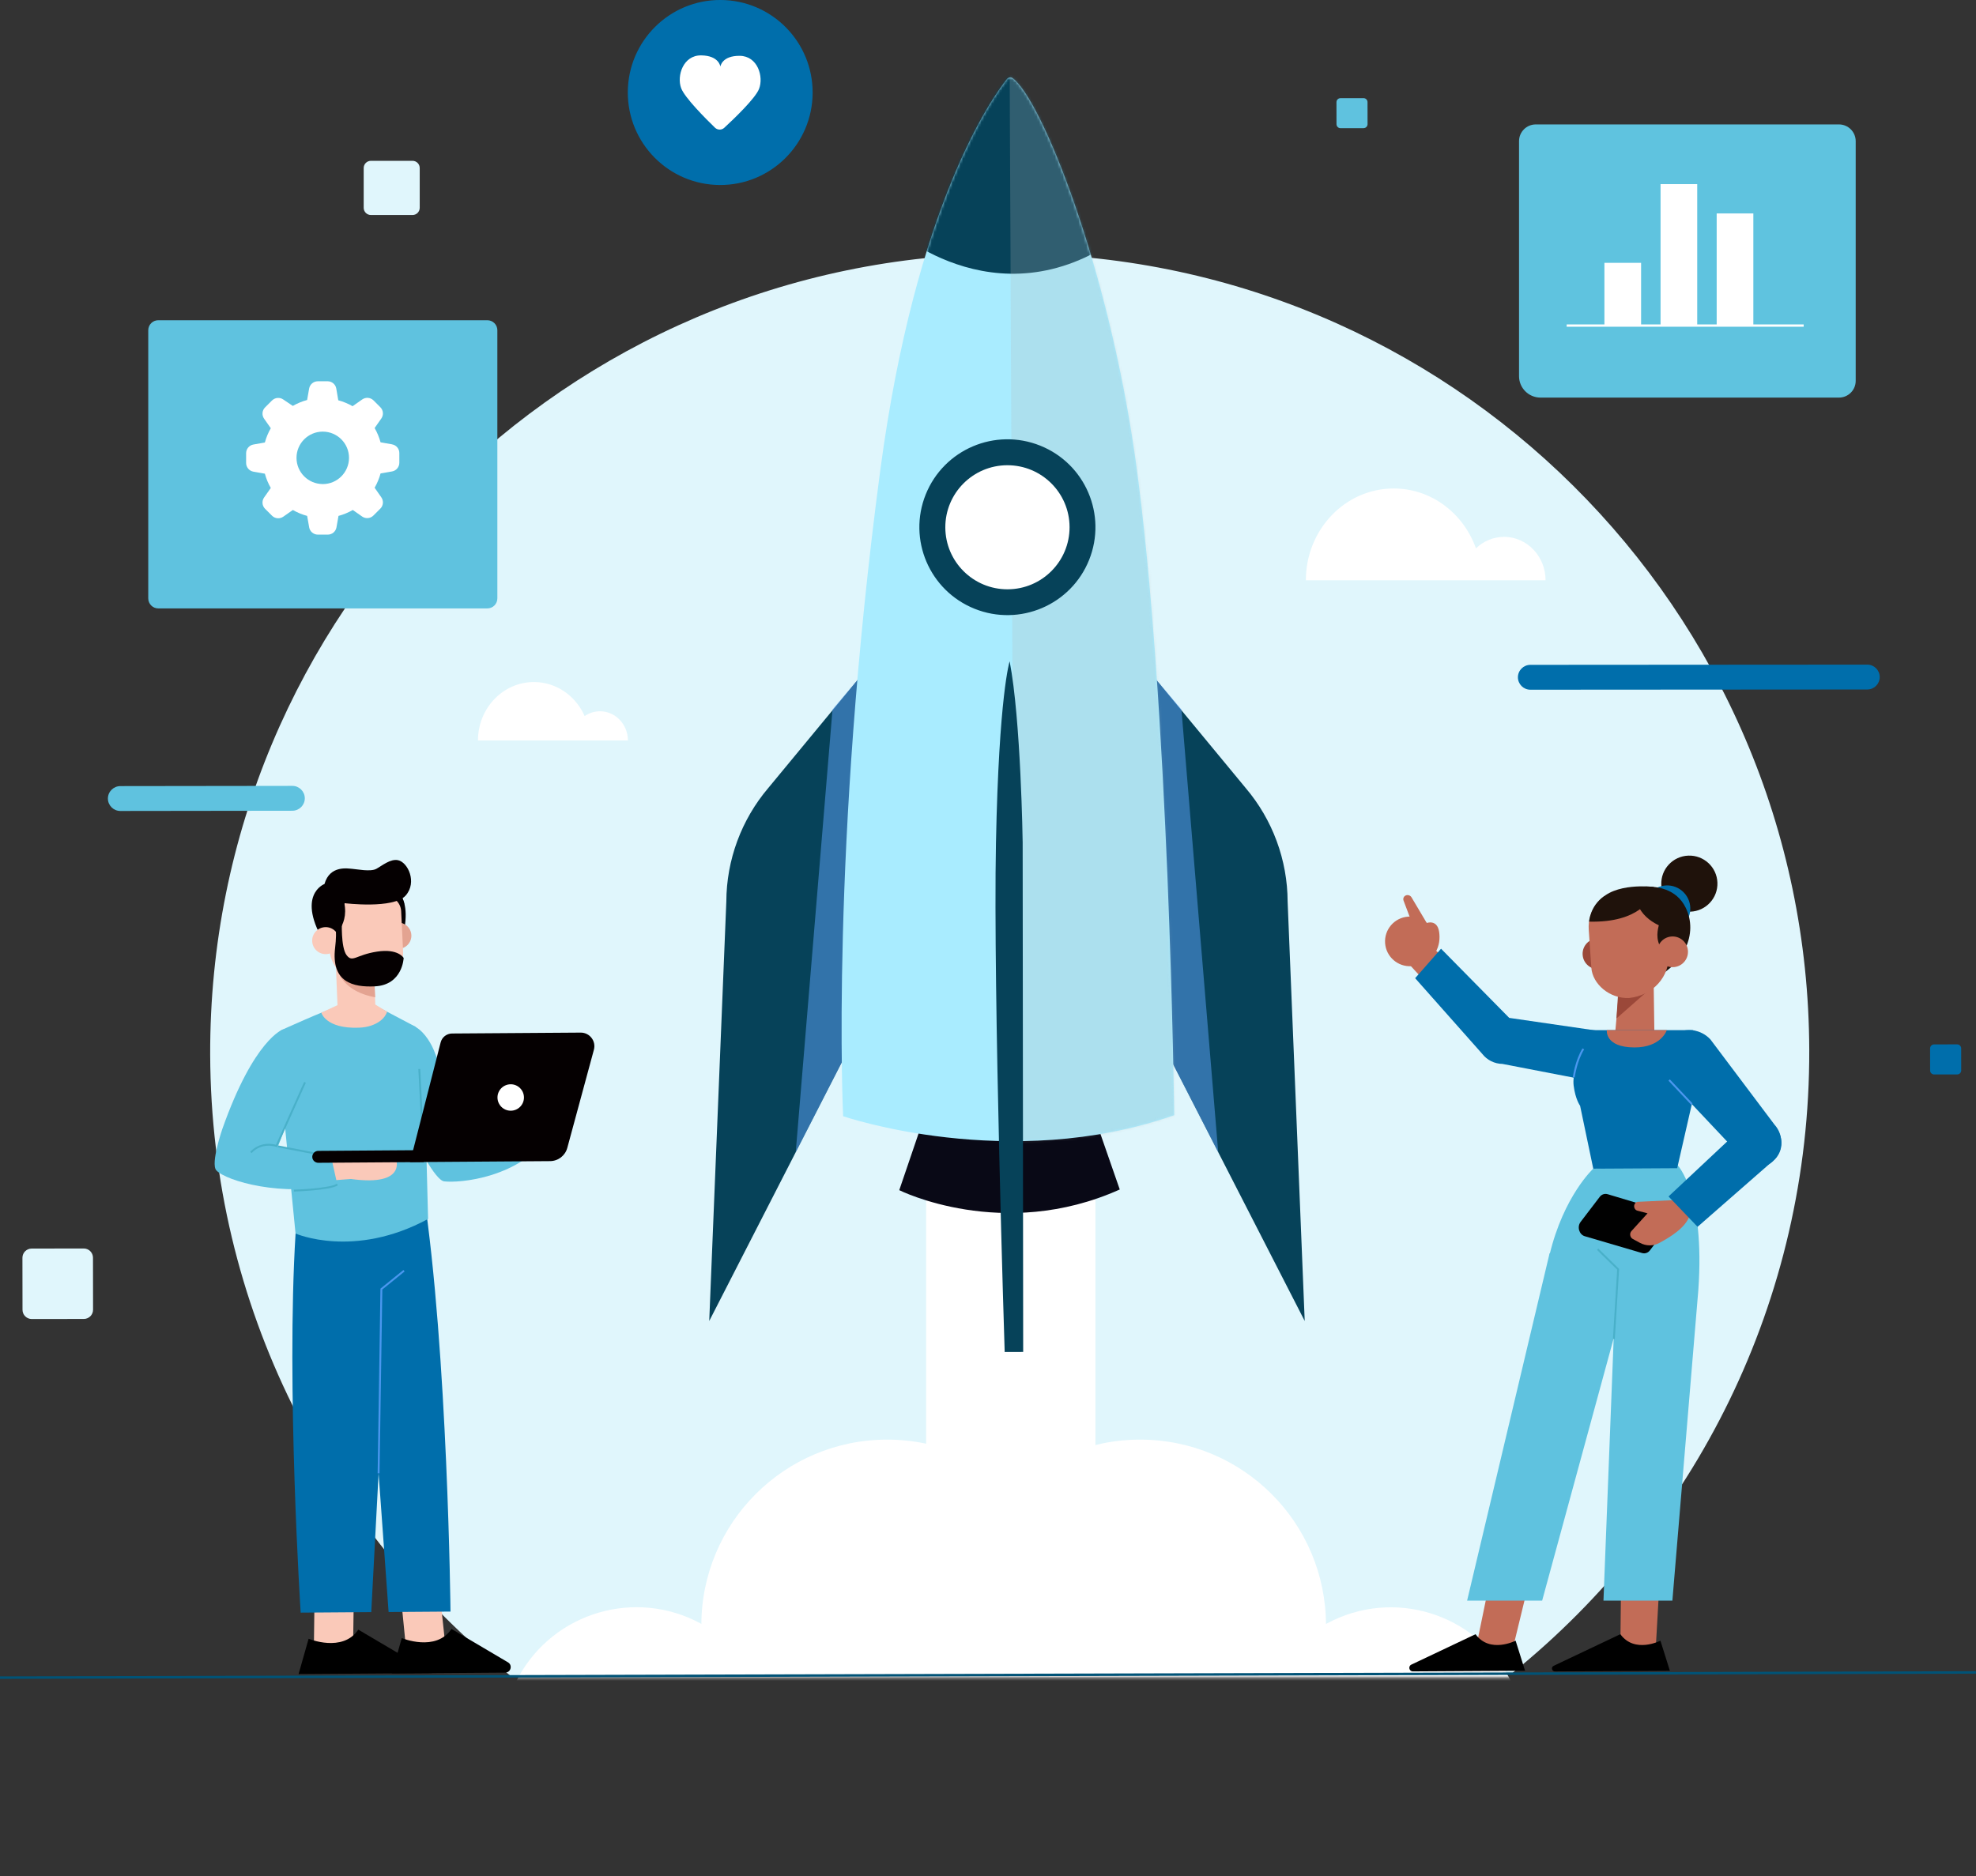 <svg width="754" height="716" viewBox="0 0 754 716" fill="none" xmlns="http://www.w3.org/2000/svg">
<rect x="0" y="0" width="754" height="716" fill="#333333" stroke="none"/>
<g clip-path="url(#clip0_4304_4990)">
<path d="M690.373 400.619C689.847 232.318 552.831 96.319 384.333 96.844C215.834 97.369 79.675 234.224 80.201 402.525C80.507 498.526 125.224 584.008 194.869 639.644L577.196 638.447C646.487 582.371 690.678 496.62 690.373 400.619Z" fill="#E0F6FC"/>
<path d="M417.993 408.719H353.387V638.3H417.993V408.719Z" fill="white"/>
<mask id="mask0_4304_4990" style="mask-type:luminance" maskUnits="userSpaceOnUse" x="185" y="542" width="409" height="99">
<path d="M593.696 542.214H185.329V640.291H593.696V542.214Z" fill="white"/>
</mask>
<g mask="url(#mask0_4304_4990)">
<path d="M550.226 712.159C576.449 701.395 588.972 671.436 578.195 645.243C567.419 619.05 537.424 606.543 511.201 617.307C484.977 628.07 472.455 658.03 483.231 684.222C494.008 710.415 524.002 722.923 550.226 712.159Z" fill="white"/>
<path d="M435.044 691.114C474.21 691.114 505.961 659.401 505.961 620.28C505.961 581.16 474.21 549.446 435.044 549.446C395.877 549.446 364.126 581.16 364.126 620.28C364.126 659.401 395.877 691.114 435.044 691.114Z" fill="white"/>
<path d="M286.653 691.455C301.45 667.3 293.84 635.737 269.656 620.957C245.472 606.178 213.872 613.779 199.075 637.934C184.278 662.09 191.888 693.653 216.072 708.432C240.256 723.212 271.856 715.611 286.653 691.455Z" fill="white"/>
<path d="M338.539 691.114C377.705 691.114 409.456 659.401 409.456 620.28C409.456 581.16 377.705 549.446 338.539 549.446C299.372 549.446 267.621 581.16 267.621 620.28C267.621 659.401 299.372 691.114 338.539 691.114Z" fill="white"/>
</g>
<path d="M573.906 204.903C569.772 204.903 566.017 206.577 563.191 209.277C558.446 195.948 546.202 186.431 531.806 186.431C513.3 186.431 498.292 202.13 498.292 221.481H589.758C589.758 212.319 582.651 204.891 573.894 204.891L573.906 204.903Z" fill="white"/>
<path d="M228.922 271.473C226.769 271.473 224.763 272.145 223.087 273.294C219.711 265.634 212.311 260.307 203.725 260.307C191.934 260.307 182.381 270.3 182.381 282.627H239.599C239.599 276.458 234.817 271.461 228.934 271.461L228.922 271.473Z" fill="white"/>
<path d="M0 640.291L753.988 638.3" stroke="#005377" stroke-width="0.94" stroke-miterlimit="10"/>
<path d="M327.702 258.939L293.173 300.733C282.886 312.852 277.211 328.209 277.15 344.103L270.63 504.17L336.606 375.391L327.69 258.939H327.702Z" fill="#064259"/>
<g style="mix-blend-mode:multiply" opacity="0.54">
<path d="M327.702 258.939L317.672 270.74L303.631 439.786L334.478 379.557L327.702 258.939Z" fill="#569DEF"/>
</g>
<path d="M440.78 258.939L475.309 300.733C485.596 312.852 491.271 328.209 491.332 344.103L497.852 504.17L431.876 375.391L440.793 258.939H440.78Z" fill="#064259"/>
<g style="mix-blend-mode:multiply" opacity="0.54">
<path d="M440.78 258.939L450.81 270.74L464.852 439.786L434.004 379.557L440.78 258.939Z" fill="#569DEF"/>
</g>
<path d="M353.106 424.979L343.138 454.239C343.138 454.239 382.62 474.031 427.277 453.983L417.125 424.784L353.106 424.979Z" fill="#090916"/>
<path d="M386.424 29.846C385.739 29.333 384.773 29.504 384.235 30.164C378.755 37.03 349.4 77.847 335.86 179.736C316.742 323.713 321.721 426.018 321.721 426.018C321.721 426.018 384.956 447.728 448.058 425.627C448.058 425.627 446.113 266.648 433.234 175.057C422.996 102.268 397.604 38.239 386.424 29.846Z" fill="#A9ECFF"/>
<mask id="mask1_4304_4990" style="mask-type:luminance" maskUnits="userSpaceOnUse" x="321" y="29" width="128" height="407">
<path d="M386.424 29.846C385.739 29.333 384.773 29.504 384.235 30.164C378.755 37.03 349.4 77.847 335.86 179.736C316.742 323.713 321.721 426.018 321.721 426.018C321.721 426.018 384.956 447.728 448.058 425.627C448.058 425.627 446.113 266.648 433.234 175.057C422.996 102.268 397.604 38.239 386.424 29.846Z" fill="white"/>
</mask>
<g mask="url(#mask1_4304_4990)">
<path d="M340.496 87.07C340.496 87.07 383.513 126.421 432.096 86.789L387.757 12.18L340.496 87.07Z" fill="#064259"/>
<g style="mix-blend-mode:multiply" opacity="0.24">
<path d="M385.25 24.336L387.256 456.243L459.996 435.779C459.996 435.779 473.23 78.225 385.25 24.336Z" fill="#B5B6B7"/>
</g>
</g>
<path d="M415.574 213.712C422.484 196.517 414.13 176.983 396.915 170.082C379.701 163.18 360.144 171.524 353.234 188.718C346.324 205.913 354.678 225.447 371.893 232.348C389.107 239.25 408.664 230.906 415.574 213.712Z" fill="#064259"/>
<path d="M408.123 201.165C408.159 214.237 397.579 224.878 384.492 224.914C371.404 224.951 360.751 214.383 360.714 201.311C360.677 188.239 371.257 177.598 384.345 177.561C397.432 177.525 408.086 188.092 408.123 201.165Z" fill="white"/>
<path d="M385.25 252.415C385.25 252.415 381.165 265.12 380.039 321.685C378.914 378.237 383.366 516.008 383.366 516.008L390.424 515.984L390.228 321.514C390.228 321.514 389.568 274.637 385.262 252.415H385.25Z" fill="#064259"/>
<path d="M170.236 630.811L167.643 606.512L152.635 605.852L155.265 632.546L167.557 632.46L170.236 630.811Z" fill="#FAC9B9"/>
<path d="M153.307 625.191C153.307 625.191 166.322 630.603 172.278 621.709L193.842 634.452C195.677 635.539 194.918 638.349 192.778 638.373L149.479 638.679L153.307 625.191Z" fill="black"/>
<path d="M136.807 455.925L148.28 615.247L171.899 615.076C171.899 615.076 170.896 516.228 161.502 454.471L136.82 455.925H136.807Z" fill="#006EAB"/>
<path d="M134.691 631.055L135.034 606.731L120.063 606.072L119.72 632.79L132.013 632.705L134.691 631.055Z" fill="#FAC9B9"/>
<path d="M117.751 625.448C117.751 625.448 130.765 630.86 136.722 621.966L164.829 638.569L113.935 638.923L117.763 625.436L117.751 625.448Z" fill="black"/>
<path d="M159.705 457.489L150.017 457.208L150.054 456.475L112.785 470.793C109.152 529.239 114.73 615.479 114.73 615.479L141.663 615.283L148.99 476.572L159.692 457.477L159.705 457.489Z" fill="#006EAB"/>
<path d="M144.464 562.311L145.528 491.99L154.164 484.989" stroke="#4A97EF" stroke-width="0.72" stroke-miterlimit="10"/>
<path d="M146.752 393.765C146.752 393.765 143.755 400.68 158.579 435.498C158.579 435.498 165.991 450.452 169.465 450.88C175.14 451.576 198.563 449.817 210.513 432.322L194.429 418.272L176.608 428.718L165.918 401.743C165.918 401.743 159.643 383.747 146.752 393.777V393.765Z" fill="#5FC2DF"/>
<path d="M128.894 384.089C122.79 386.13 107.966 392.886 107.966 392.886C106.278 393.655 105.275 395.427 105.52 397.271L112.773 470.793C112.773 470.793 135.022 480.567 163.349 465.222L161.588 397.76C161.796 395.891 159.778 393.106 158.42 391.798L141.957 383.1L128.869 384.065L128.894 384.089Z" fill="#5FC2DF"/>
<path d="M159.998 407.998L161.38 435.731" stroke="#49B0C9" stroke-width="0.72" stroke-miterlimit="10"/>
<path d="M150.935 441.692C150.935 441.692 156.035 453.005 133.884 449.976L111.085 451.71L112.907 444.796L127.45 443.403L144.55 443.293L150.935 441.705V441.692Z" fill="#FAC9B9"/>
<path d="M107.978 392.886C107.978 392.886 96.958 396.514 84.824 430.929C84.824 430.929 80.25 444.172 82.549 446.677C86.329 450.794 108.125 457 128.71 452.077L126.325 441.411L106.07 437.539L116.063 411.394C116.063 411.394 124.295 393.924 107.978 392.898V392.886Z" fill="#5FC2DF"/>
<path d="M95.722 439.848C99.979 435.34 105.495 437.368 105.495 437.368L116.381 413.08" stroke="#49B0C9" stroke-width="0.72" stroke-miterlimit="10"/>
<path d="M112.174 454.41C112.174 454.41 126.117 453.97 128.71 452.077" stroke="#49B0C9" stroke-width="0.72" stroke-miterlimit="10"/>
<path d="M119.891 440.177L106.058 437.526" stroke="#49B0C9" stroke-width="0.72" stroke-miterlimit="10"/>
<path d="M121.457 443.794L161.772 443.513L161.735 438.968L121.421 439.249C120.161 439.249 119.158 440.287 119.158 441.534C119.158 442.792 120.197 443.794 121.445 443.794H121.457Z" fill="#050001"/>
<path d="M156.475 443.537L209.902 443.158C212.984 443.134 215.663 441.069 216.47 438.101L226.622 400.643C227.515 397.333 225.007 394.083 221.57 394.107L172.498 394.449C170.444 394.462 168.658 395.854 168.144 397.846L156.463 443.537H156.475Z" fill="#050001"/>
<path d="M189.83 418.908C189.855 421.693 192.13 423.941 194.919 423.917C197.707 423.892 199.958 421.62 199.933 418.834C199.909 416.049 197.634 413.801 194.845 413.826C192.056 413.85 189.806 416.122 189.83 418.908Z" fill="white"/>
<path d="M119.855 346.938C119.855 346.938 119.524 335.771 136.379 335.002C150.959 334.342 152.867 340.34 154.164 344.433C155.472 348.526 137.737 359.68 137.737 359.68L119.855 346.938Z" fill="#171E21"/>
<path d="M128.796 384.053L127.891 361.683L142.275 361.06L143.18 382.66C143.351 386.63 140.256 388.426 136.281 388.597C132.306 388.768 128.967 388.023 128.796 384.053Z" fill="#FAC9B9"/>
<path d="M127.988 364.127C127.988 364.127 125.97 377.431 143.168 380.632L142.654 370.37L127.988 364.139V364.127Z" fill="#E3A391"/>
<path d="M146.812 338.19C146.812 338.19 157.001 338.068 154.371 354.17L149.32 347.28L146.812 338.19Z" fill="#050001"/>
<path d="M146.935 357.371C147.07 360.132 149.418 362.27 152.194 362.136C154.959 362.001 157.099 359.655 156.965 356.882C156.83 354.121 154.482 351.983 151.705 352.118C148.941 352.252 146.8 354.598 146.935 357.371Z" fill="#E3A391"/>
<path d="M140.391 376.124C148.097 375.757 154.176 370.81 153.809 363.113L153.075 347.768C152.916 344.421 150.042 341.806 146.69 341.965L130.875 342.723C127.524 342.882 124.906 345.753 125.065 349.1L125.701 362.282C126.068 369.979 133.908 376.417 140.403 376.112L140.391 376.124Z" fill="#FAC9B9"/>
<path d="M126.57 358.006C126.57 358.006 134.202 352.899 130.851 342.735L122.974 343.114C122.974 343.114 121.8 341.379 120.197 343.749C118.595 346.119 122.252 357.236 122.252 357.236L126.558 358.006H126.57Z" fill="#050001"/>
<path d="M128.698 352.435L131.523 344.714C131.523 344.714 150.225 347.023 154.824 341.758C159.24 336.7 155.631 329.101 151.901 328.307C148.977 327.684 145.822 330.384 143.596 331.605C141.37 332.827 136.037 331.703 134.434 331.605C132.832 331.52 125.885 330.09 123.818 337.384C123.818 337.384 112.54 341.562 124.234 360.498C124.234 360.498 128.808 357.713 128.71 352.435H128.698Z" fill="#050001"/>
<path d="M119.121 359.106C119.182 361.952 121.53 364.212 124.38 364.151C127.23 364.09 129.493 361.745 129.432 358.898C129.371 356.051 127.022 353.791 124.172 353.852C121.322 353.913 119.06 356.259 119.121 359.106Z" fill="#FAC9B9"/>
<path d="M130.471 351.323C130.471 351.323 129.97 361.573 132.257 364.554C134.544 367.535 135.731 364.457 143.853 363.198C151.974 361.928 154.029 365.617 154.029 365.617C154.029 365.617 153.662 375.941 143.009 376.454C134.74 376.845 126.276 374.927 127.878 361.696C129.481 348.465 124.931 345.264 124.931 345.264L130.471 351.323Z" fill="#050001"/>
<path d="M130.814 382.684L122.607 386.496C122.607 386.496 124.282 392.727 136.991 392.226C138.63 392.165 140.244 391.92 141.785 391.371C143.975 390.589 146.751 389.049 147.693 386.142L140.721 381.89L130.802 382.684H130.814Z" fill="#FAC9B9"/>
<path d="M563.02 629.846L568.622 602.651L583.239 604.569L576.303 633.132L562.323 630.652L563.02 629.846Z" fill="#C26C57"/>
<path d="M578.334 626.181C578.334 626.181 568.5 631.239 563.032 623.713L538.545 635.319C537.224 635.942 537.677 637.921 539.132 637.909L581.93 637.653L578.322 626.169L578.334 626.181Z" fill="black"/>
<path d="M591.275 478.392L559.816 610.91H588.449L616.324 508.641L618.905 454.337L591.275 478.392Z" fill="#5FC2DF"/>
<path d="M618.281 629.846L618.575 602.651L633.191 604.569L631.564 633.132L617.584 630.652L618.281 629.846Z" fill="#C26C57"/>
<path d="M633.595 626.181C633.595 626.181 623.761 631.239 618.293 623.713L592.84 635.783C591.751 636.297 592.131 637.934 593.329 637.921L637.191 637.665L633.583 626.181H633.595Z" fill="black"/>
<path d="M640.004 444.588C640.004 444.588 650.706 455.07 648.04 492.454L638.145 610.91H611.848L617.242 472.491L613.34 444.771L640.004 444.588Z" fill="#5FC2DF"/>
<path d="M607.958 446.029C607.958 446.029 596.632 456.438 591.262 478.979L624.825 472.785L639.98 443.623L607.958 446.029Z" fill="#5FC2DF"/>
<path d="M615.823 511.036L617.449 484.44L609.634 476.792" stroke="#49B0C9" stroke-width="0.72" stroke-miterlimit="10"/>
<path d="M655.33 336.859C655.55 342.759 650.939 347.732 645.019 347.952C639.111 348.171 634.133 343.566 633.913 337.653C633.693 331.752 638.304 326.78 644.224 326.56C650.132 326.34 655.11 330.946 655.33 336.859Z" fill="#1F120B"/>
<path d="M644.982 346.437C645.166 351.311 641.349 355.416 636.469 355.599C631.589 355.783 627.479 351.971 627.296 347.096C627.112 342.222 630.928 338.117 635.809 337.934C640.689 337.75 644.799 341.562 644.982 346.437Z" fill="#006EAB"/>
<path d="M613.646 341.293C613.646 341.293 636.09 332.069 643.184 346.351C648.175 356.393 642.426 368.696 629.938 373.974C618.049 378.995 623.957 342.515 623.957 342.515L613.633 341.305L613.646 341.293Z" fill="#1F120B"/>
<path d="M615.59 363.406C615.933 366.619 613.609 369.514 610.38 369.857C607.163 370.199 604.264 367.877 603.922 364.652C603.579 361.439 605.903 358.544 609.132 358.202C612.349 357.86 615.248 360.181 615.59 363.406Z" fill="#9B4839"/>
<path d="M617.694 378.995L616.312 394.193C616.752 398.652 619.749 400.766 624.14 400.301C627.895 399.898 631.21 397.589 631.271 393.826L630.953 371.433L617.694 378.995Z" fill="#C26C57"/>
<path d="M616.813 388.707L633.008 374.462L617.535 377.7L616.813 388.707Z" fill="#9B4839"/>
<path d="M621.657 380.913C614.123 381.218 607.677 375.525 607.224 369.38L606.233 354.891C605.658 347.194 611.309 340.438 618.978 339.62C626.843 338.777 635.271 344.311 636.114 352.166L636.775 363.821C637.289 372.838 630.635 379.936 621.645 380.901L621.657 380.913Z" fill="#C26C57"/>
<path d="M610.062 344.079C610.062 344.079 610.759 345.447 615.676 345.447C620.581 345.447 623.321 342.503 630.708 345.154C638.096 347.805 629.999 353.217 633.216 360.718L643.527 355.404L640.029 343.48L630.843 338.496C630.843 338.496 615.811 336.614 610.05 344.079H610.062Z" fill="#1F120B"/>
<path d="M644.065 362.649C644.407 365.862 642.083 368.757 638.854 369.099C635.625 369.441 632.739 367.12 632.396 363.895C632.054 360.682 634.378 357.786 637.607 357.444C640.824 357.102 643.722 359.423 644.065 362.649Z" fill="#C26C57"/>
<path d="M635.968 354.304C635.968 354.304 624.776 351.385 624.226 341.745L633.974 342.405L635.968 354.292V354.304Z" fill="#1F120B"/>
<path d="M629.877 342.43C629.877 342.43 625.767 352.264 606.356 351.751C606.356 351.751 606.723 345.765 611.994 342.148L629.877 342.43Z" fill="#1F120B"/>
<path d="M528.528 359.985C528.907 365.202 533.457 369.124 538.68 368.745C543.903 368.366 547.829 363.821 547.45 358.605C547.07 353.388 542.52 349.466 537.298 349.845C532.075 350.224 528.149 354.769 528.528 359.985Z" fill="#C26C57"/>
<path d="M544.367 352.289C544.367 352.289 548.391 350.725 549.138 355.636C549.884 360.547 548.11 367.315 538.68 368.745L544.367 352.289Z" fill="#C26C57"/>
<path d="M544.404 352.252L538.68 342.601C538.252 341.758 537.2 341.379 536.356 341.782C535.622 342.124 535.292 342.955 535.561 343.712L539.842 355.05L544.404 352.252Z" fill="#C26C57"/>
<path d="M535.218 365.324L552.782 384.383L558.36 372.459L546.63 361.598L535.218 365.324Z" fill="#C26C57"/>
<path d="M610.796 393.57L575.887 388.487L549.871 362.087L539.989 373.338L565.589 402.219C567.436 404.602 570.261 406.007 573.294 406.055L610.074 413.154L610.783 393.57H610.796Z" fill="#006EAB"/>
<path d="M604.166 401.963L603.702 396.588C603.542 394.694 605.059 393.093 606.931 393.167H645.924C649.911 394.217 650.144 401.035 649.899 402.427L639.98 445.859L607.958 446.042L602.931 422.023C602.931 422.023 601.133 419.629 600.472 414.327C599.934 409.965 602.111 404.639 604.154 401.975L604.166 401.963Z" fill="#006EAB"/>
<path d="M600.521 411.162C600.521 411.162 601.329 404.87 604.166 400.314" stroke="#4A97EF" stroke-width="0.72" stroke-miterlimit="10"/>
<path d="M613.132 393.154H636.029C636.029 393.154 633.901 399.837 623.577 399.764C612.239 399.69 613.132 393.154 613.132 393.154Z" fill="#C26C57"/>
<path d="M636.909 412.201L664.198 441.155C668.002 444.747 672.601 446.799 676.466 443.256C680.514 439.542 680.796 433.275 677.102 429.219L652.688 396.746C649.153 392.873 643.38 392.006 638.867 394.694C632.567 398.432 631.589 407.155 636.909 412.201Z" fill="#006EAB"/>
<path d="M645.569 421.388L636.91 412.201" stroke="#4A97EF" stroke-width="0.72" stroke-miterlimit="10"/>
<path d="M613.389 455.766L635.197 462.302C637.35 462.95 638.194 465.894 636.775 467.763L629.571 477.219C628.849 478.172 627.699 478.563 626.599 478.246L604.717 471.819C602.564 471.184 601.696 468.228 603.127 466.359L610.417 456.805C611.138 455.852 612.3 455.461 613.401 455.779L613.389 455.766Z" fill="#010101"/>
<path d="M639.05 458.027L624.984 458.686C624.275 458.723 623.687 459.309 623.577 460.103C623.455 460.995 623.981 461.85 624.764 462.058L628.666 463.084L622.501 469.877C621.718 470.769 621.975 472.284 623.003 472.846L625.693 474.312C628.091 475.619 630.855 475.643 633.203 474.361C637.276 472.149 643.233 468.643 644.823 463.744L639.038 458.014L639.05 458.027Z" fill="#C26C57"/>
<path d="M664.137 430.893L636.677 456.646L647.759 468.228L677.346 442.34C681.236 438.272 680.319 431.638 675.463 428.779C671.695 426.556 666.852 427.46 664.137 430.893Z" fill="#006EAB"/>
<path d="M157.405 61.378H141.529C140.009 61.378 138.777 62.609 138.777 64.127V79.313C138.777 80.831 140.009 82.061 141.529 82.061H157.405C158.925 82.061 160.157 80.831 160.157 79.313V64.127C160.157 62.609 158.925 61.378 157.405 61.378Z" fill="#E0F6FC"/>
<path d="M111.562 309.431L45.929 309.517C43.311 309.517 41.183 307.403 41.171 304.777C41.171 302.162 43.287 300.037 45.916 300.024L111.55 299.939C114.167 299.939 116.295 302.052 116.308 304.679C116.308 307.293 114.192 309.419 111.562 309.431Z" fill="#5FC2DF"/>
<path d="M712.524 263.154L583.96 263.239C581.343 263.239 579.215 261.126 579.202 258.499C579.202 255.884 581.318 253.759 583.948 253.746L712.511 253.661C715.129 253.661 717.257 255.774 717.269 258.401C717.269 261.016 715.153 263.141 712.524 263.154Z" fill="#006EAB"/>
<path d="M738.008 398.612L746.814 398.6C747.658 398.598 748.344 399.282 748.345 400.125L748.357 408.542C748.358 409.385 747.674 410.07 746.83 410.071L738.024 410.084C737.18 410.085 736.494 409.402 736.493 408.559L736.481 400.141C736.48 399.298 737.164 398.613 738.008 398.612Z" fill="#006EAB"/>
<path d="M520.287 37.452L511.493 37.465C510.648 37.466 509.965 38.151 509.966 38.994L509.978 47.399C509.979 48.243 510.664 48.925 511.509 48.924L520.303 48.912C521.147 48.911 521.831 48.226 521.83 47.383L521.818 38.977C521.817 38.134 521.131 37.451 520.287 37.452Z" fill="#5FC2DF"/>
<path d="M31.954 476.502L12.078 476.53C10.133 476.533 8.558 478.11 8.56 480.053L8.588 499.906C8.591 501.849 10.17 503.422 12.116 503.42L31.991 503.392C33.937 503.389 35.512 501.812 35.509 499.868L35.481 480.016C35.479 478.073 33.899 476.5 31.954 476.502Z" fill="#E0F6FC"/>
<path d="M60.399 232.208L185.953 232.208C188.067 232.208 189.781 230.496 189.781 228.384V126.042C189.781 123.931 188.067 122.219 185.953 122.219L60.399 122.219C58.284 122.219 56.57 123.931 56.57 126.042V228.384C56.57 230.496 58.284 232.208 60.399 232.208Z" fill="#5FC2DF"/>
<path d="M149.589 169.584L145.211 168.814C144.697 166.908 143.938 165.076 142.948 163.365L145.504 159.725C146.446 158.393 146.287 156.573 145.125 155.412L142.495 152.785C141.321 151.649 139.499 151.527 138.178 152.48L134.533 155.033C132.82 154.044 130.986 153.286 129.077 152.773L128.319 148.302C128.05 146.714 126.68 145.541 125.066 145.516H121.286C119.647 145.516 118.24 146.689 117.959 148.302L117.189 152.663C115.28 153.176 113.446 153.934 111.733 154.923L108.101 152.48C106.767 151.539 104.945 151.698 103.783 152.859L101.153 155.485C99.991 156.634 99.832 158.454 100.774 159.798L103.33 163.439C102.34 165.149 101.581 166.982 101.068 168.887L96.701 169.657C95.087 169.938 93.912 171.343 93.912 172.98V176.694C93.912 178.331 95.087 179.736 96.701 180.017L101.068 180.787C101.581 182.693 102.34 184.525 103.33 186.236L100.774 189.876C99.832 191.208 99.991 193.028 101.153 194.189L103.783 196.815C104.933 197.976 106.755 198.135 108.101 197.194L111.746 194.641C113.458 195.63 115.293 196.388 117.201 196.901L117.971 201.262C118.253 202.875 119.659 204.048 121.298 204.048H125.066C126.705 204.048 128.111 202.875 128.392 201.262L129.163 196.901C131.071 196.388 132.906 195.63 134.618 194.641L138.178 197.133C139.511 198.074 141.333 197.915 142.495 196.754L145.125 194.128C146.287 192.979 146.446 191.159 145.504 189.815L142.948 186.15C143.938 184.44 144.697 182.607 145.211 180.701L149.589 179.932C151.204 179.651 152.378 178.246 152.378 176.609V172.895C152.378 171.258 151.192 169.865 149.589 169.596V169.584ZM123.157 184.745C117.629 184.745 113.14 180.261 113.14 174.739C113.14 169.217 117.629 164.734 123.157 164.734C128.686 164.734 133.175 169.217 133.175 174.739C133.175 174.764 133.175 174.776 133.175 174.8C133.138 180.31 128.662 184.757 123.157 184.757V184.745Z" fill="white"/>
<path d="M310.083 35.485C310.186 15.985 294.481 0.095 275.006 -0.006C255.531 -0.108 239.661 15.617 239.559 35.116C239.456 54.615 255.161 70.505 274.636 70.607C294.111 70.709 309.981 54.984 310.083 35.485Z" fill="#006EAB"/>
<path d="M282.287 21.306C275.425 21.233 274.875 25.411 274.875 25.411C274.875 25.411 274.41 21.221 267.548 21.135C260.687 21.062 258.179 28.893 259.904 33.621C261.237 37.249 269.224 45.252 272.82 48.733C273.811 49.686 275.364 49.711 276.367 48.77C280.049 45.374 288.219 37.555 289.626 33.951C291.461 29.272 289.137 21.38 282.275 21.306H282.287Z" fill="white"/>
<path d="M586.015 47.487H701.699C705.234 47.487 708.096 50.346 708.096 53.877V145.358C708.096 148.888 705.234 151.747 701.699 151.747H587.825C583.3 151.747 579.63 148.082 579.63 143.562V53.877C579.63 50.346 582.492 47.487 586.027 47.487H586.015Z" fill="#5FC3DF"/>
<path d="M626.207 100.314H612.215V124.259H626.207V100.314Z" fill="white"/>
<path d="M647.624 70.272H633.632V124.259H647.624V70.272Z" fill="white"/>
<path d="M669.041 81.463H655.049V124.259H669.041V81.463Z" fill="white"/>
<path d="M597.806 124.259H688.245" stroke="white" stroke-width="0.88" stroke-miterlimit="10"/>
</g>
<defs>
<clipPath id="clip0_4304_4990">
<rect width="754" height="716" fill="white"/>
</clipPath>
</defs>
</svg>
